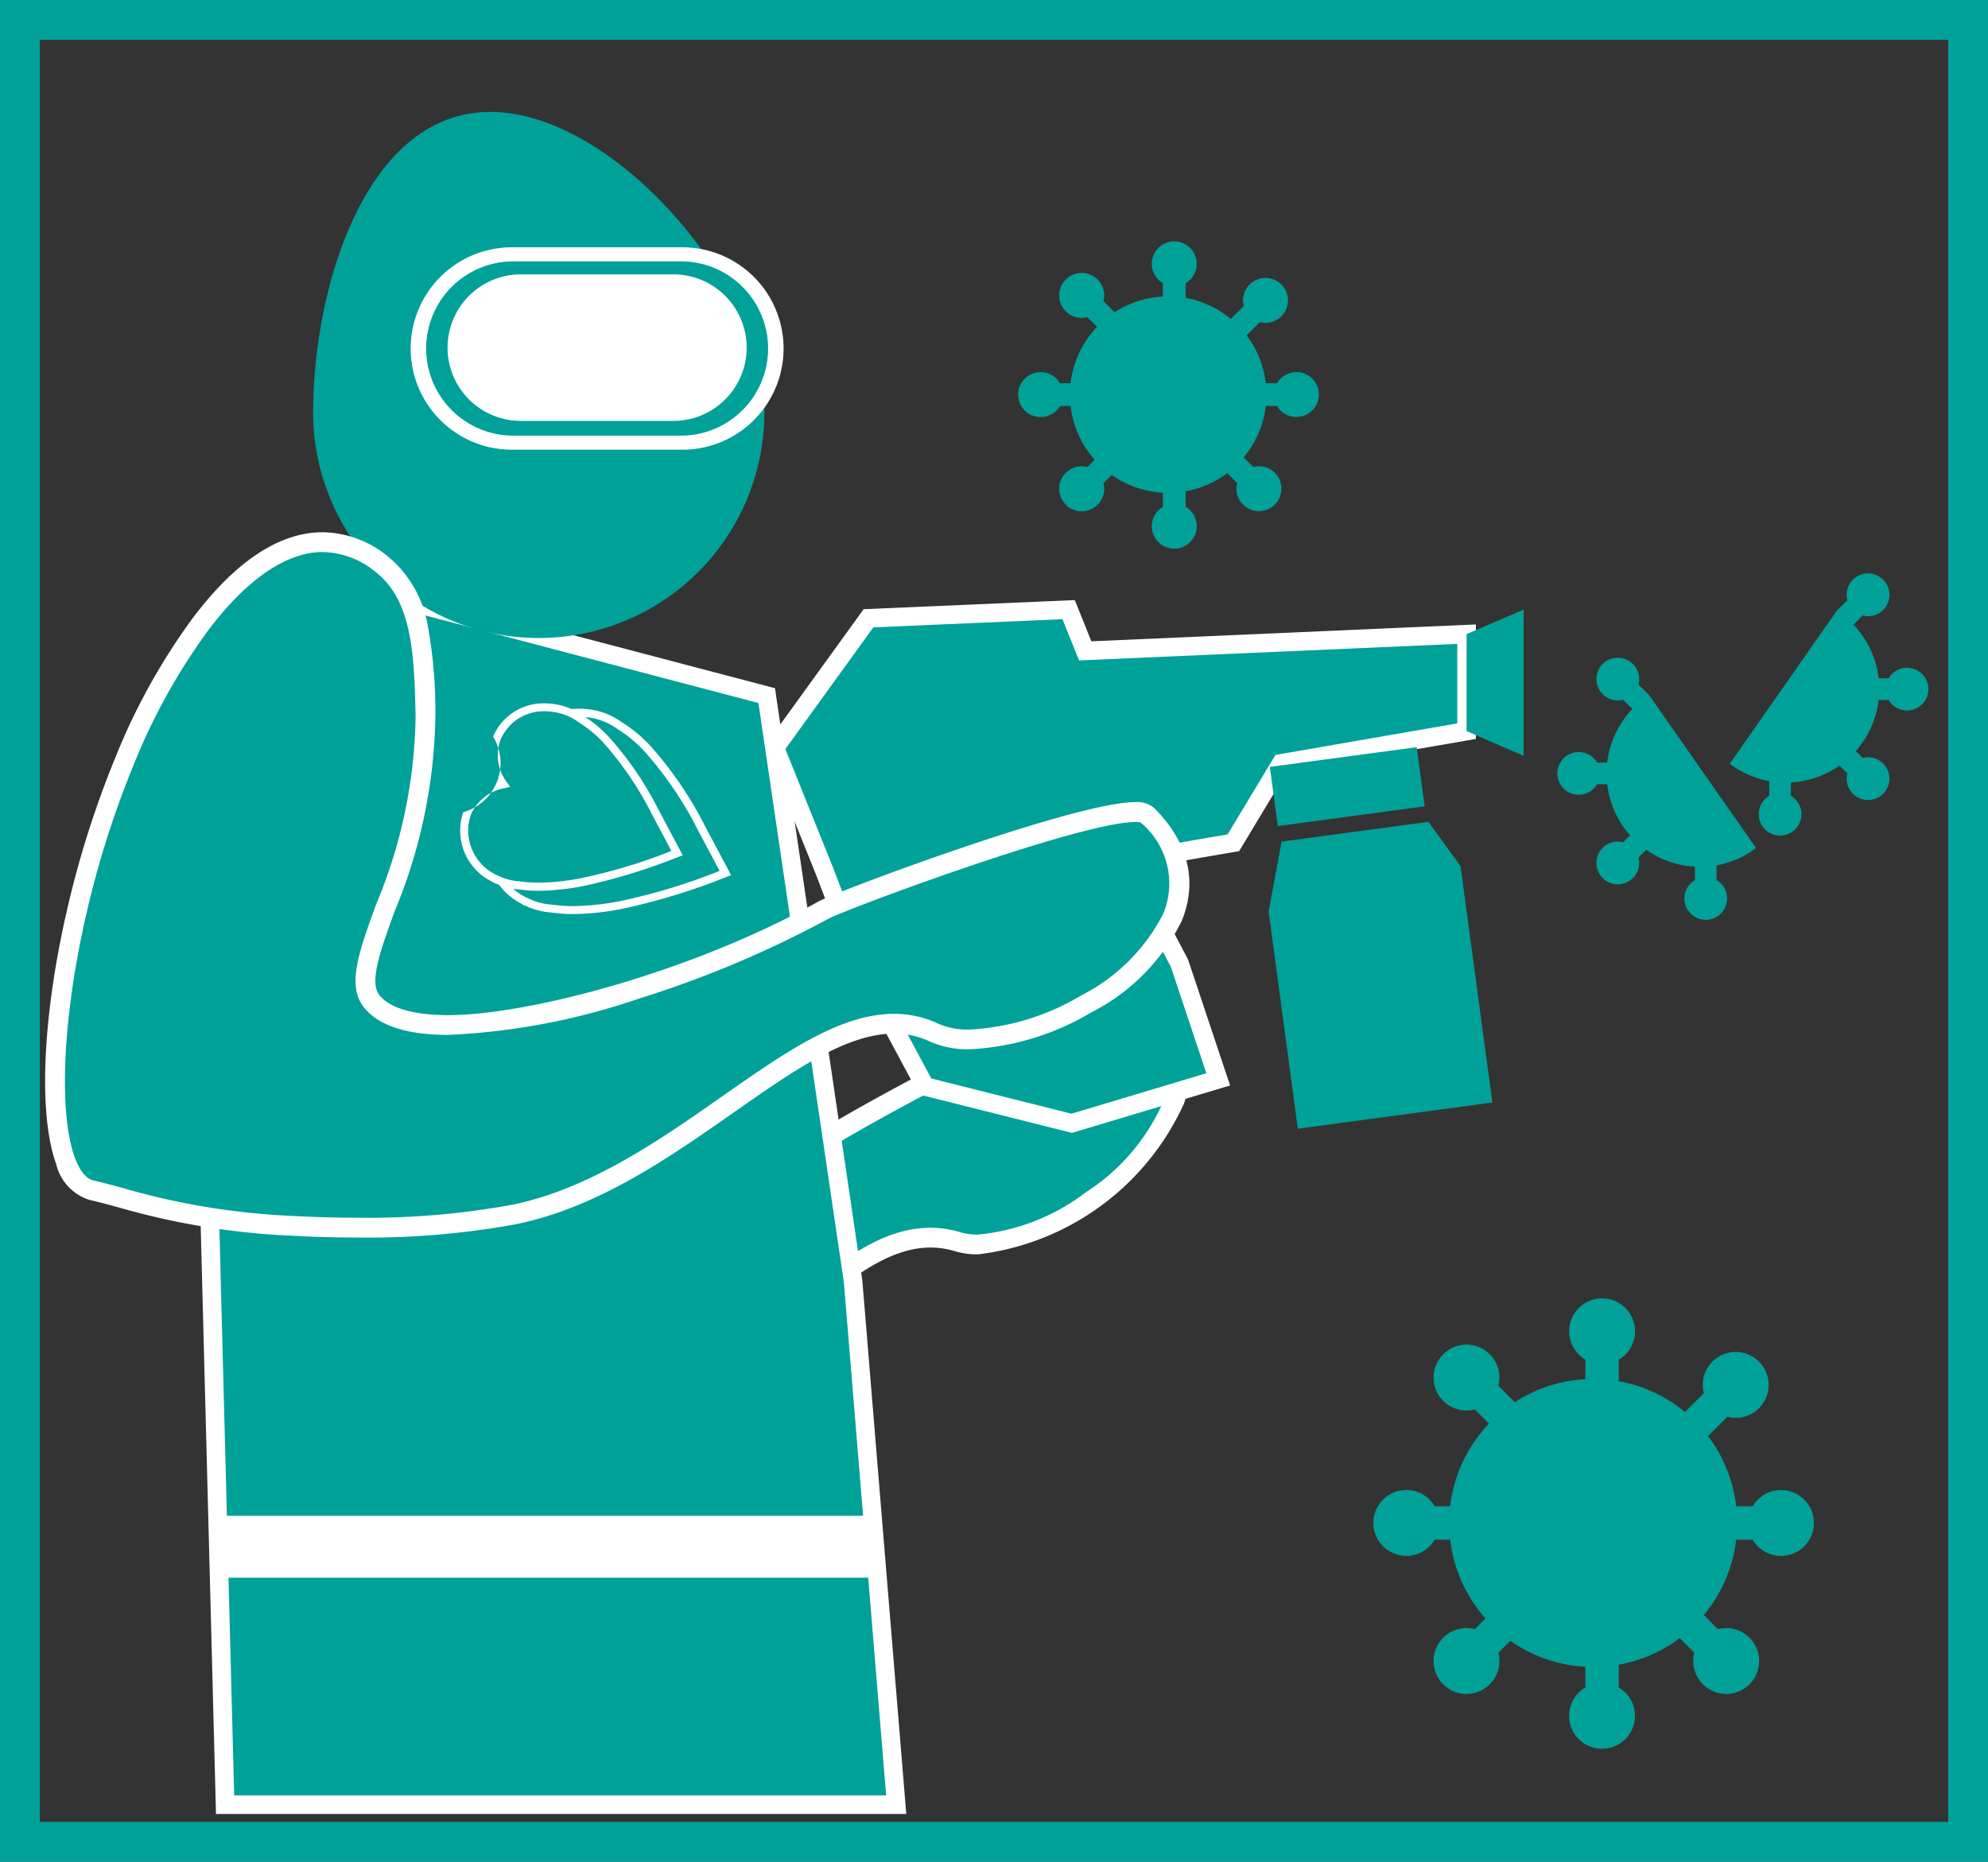 <svg xmlns="http://www.w3.org/2000/svg" width="99.845" height="93.52" viewBox="0 0 99.845 93.52"><rect x="0" y="0" width="99.845" height="93.52" fill="#333333" stroke="none"/><g transform="translate(-303.434 -2189.246)"><path d="M339.283,2247.8c2.872,2.919-.627,3.5,5.826-1.454.873-.67,14.215-7.982,15.4-7.1,6.931,5.134-4.62,13.706-8.982,12.377-5.984-1.822-11.022,9.029-19.57,12.1-2.244.8,9.929-4.571,5.081-4.129a42.652,42.652,0,0,1-10.266-.31Z" fill="#00a199"/><path d="M360.2,2238.672a.989.989,0,0,1,.608.171,5.69,5.69,0,0,1,2.153,2.8,4.861,4.861,0,0,1-.07,3.054,13.061,13.061,0,0,1-10.34,7.56,4.007,4.007,0,0,1-1.165-.16,4.172,4.172,0,0,0-1.216-.183c-2.58,0-5.118,2.392-8.057,5.162-1.163,1.1-2.365,2.229-3.657,3.294a4.6,4.6,0,0,1-.987.811l-2.209,1.816.453-.609a17.791,17.791,0,0,1-3.586,1.8,1.291,1.291,0,0,1-.438.112.5.5,0,0,1-.492-.384.531.531,0,0,1,.312-.606c.062-.037.147-.084.267-.148.215-.114.522-.271.878-.452,1.133-.578,2.842-1.449,3.993-2.177q.293-.219.6-.459l-.158.013c-1.419.13-2.711.193-3.95.193a37.029,37.029,0,0,1-4.85-.335c-.543-.066-1.056-.127-1.551-.167l-1.136-.091L339.3,2247.11l.337.342a6.269,6.269,0,0,1,1.311,1.839l.068-.067a36,36,0,0,1,3.79-3.271c.442-.339,3.67-2.156,7.053-3.875C356.307,2239.818,359.112,2238.672,360.2,2238.672Zm.053,1a.5.5,0,0,0-.053,0c-.419,0-2.028.322-7.886,3.3-3.436,1.746-6.529,3.494-6.9,3.777a35.118,35.118,0,0,0-3.7,3.188c-.417.414-.608.6-.908.6-.412,0-.562-.354-.67-.612a4.833,4.833,0,0,0-.883-1.419l-11.332,10.392.479.057a36.142,36.142,0,0,0,4.731.328c1.208,0,2.471-.062,3.86-.189.2-.019.386-.028.543-.028a1.733,1.733,0,0,1,.766.135c1.088-.927,2.122-1.9,3.126-2.847,3.093-2.915,5.764-5.433,8.739-5.433a5.168,5.168,0,0,1,1.506.226,3.018,3.018,0,0,0,.875.117,10.534,10.534,0,0,0,5.413-2.118,10.333,10.333,0,0,0,3.983-4.759A3.96,3.96,0,0,0,360.248,2239.668Z" fill="#fff"/><path d="M347.053,2220.3l10.052-.435.833,2.071,19.154-.84v4.873l-9.306,1.614-2.405,3.993-2.708.467-2.689.463,2.689,5.122,1.946,5.834-7.36,2.207-7.361-1.851-3.2-5.967-1.843-4.836-2.5-6.213Z" fill="#00a199"/><path d="M357.414,2219.39l.833,2.071,19.311-.847v5.751l-.386.067-9.1,1.578L365.67,2232l-4.977.858,2.409,4.589.012.036,2.1,6.29-7.943,2.382-.124-.031-7.561-1.9-3.314-6.174-.011-.028-1.841-4.832-2.594-6.448,4.983-6.894Zm.215,3.031-.833-2.071-9.5.411-4.418,6.112,2.406,5.982,1.832,4.808,3.091,5.759,7.037,1.769,6.777-2.032-1.782-5.343-2.969-5.656,5.819-1,2.405-3.992,9.129-1.584v-3.994Z" fill="#fff"/><path d="M317.1,2217.658l24.835,6.531,4.339,29.423,2.165,26.291h-33.7l-.84-32.3Z" fill="#00a199"/><path d="M316.7,2217.07l.524.138,25.133,6.609,4.387,29.757,2.207,26.795H314.282l-.853-32.786,0-.031Zm24.825,7.491-24.013-6.314-3.145,29.373.828,31.817h32.745l-2.123-25.771Z" fill="#fff"/><path d="M341.824,2209.962a11.332,11.332,0,1,1-22.664,0c0-6.259,2.64-15.094,8.9-15.094S341.824,2203.7,341.824,2209.962Z" fill="#00a199"/><path d="M314.332,2265.389h33.323l.141,3.111H314.307Z" fill="#fff"/><path d="M333.819,2225.29a2.954,2.954,0,0,0-3.9,1.454,2.625,2.625,0,0,1-1.654,4.185,2.93,2.93,0,0,0,1.675,3.649v0l.028.01c.052.023.1.048.154.069a3.4,3.4,0,0,0,1.006.228,10.9,10.9,0,0,0,3.9-.265,31.827,31.827,0,0,0,4.841-1.517c-.132-.266-.527-1-1.168-2.2a18.721,18.721,0,0,0-2.57-3.855,6.647,6.647,0,0,0-1.535-1.329A3.453,3.453,0,0,0,333.819,2225.29Z" fill="#00a199"/><path d="M332.575,2224.849h0a3.57,3.57,0,0,1,1.317.254,3.661,3.661,0,0,1,.809.448,6.858,6.858,0,0,1,1.574,1.363,18.832,18.832,0,0,1,2.6,3.894l.473.887c.361.677.6,1.125.7,1.32l.1.2-.214.076a32.017,32.017,0,0,1-4.865,1.524,13.173,13.173,0,0,1-2.827.347,7.871,7.871,0,0,1-1.139-.079,3.609,3.609,0,0,1-1.058-.241c-.039-.016-.075-.032-.109-.048l-.046-.021-.228-.082.011-.024a3.113,3.113,0,0,1-1.6-3.816,2.8,2.8,0,0,0,1.654-4.185A3,3,0,0,1,332.575,2224.849Zm7,8.144c-.124-.238-.323-.61-.588-1.107l-.474-.888a18.462,18.462,0,0,0-2.543-3.816,6.455,6.455,0,0,0-1.489-1.291l-.014-.01a3.26,3.26,0,0,0-.726-.4,3.168,3.168,0,0,0-1.169-.226,2.6,2.6,0,0,0-2.474,1.566,2.488,2.488,0,0,0,.335,2.37l.176.25-.3.063a2.488,2.488,0,0,0-1.865,1.5,2.734,2.734,0,0,0,1.572,3.392l.024.011.06.027c.029.013.057.027.087.039a3.216,3.216,0,0,0,.946.214l.015,0a7.466,7.466,0,0,0,1.087.075,12.778,12.778,0,0,0,2.74-.338A29.888,29.888,0,0,0,339.579,2232.992Z" fill="#fff"/><path d="M331.943,2225a2.685,2.685,0,0,0-3.55,1.322,2.385,2.385,0,0,1-1.5,3.8,2.664,2.664,0,0,0,1.522,3.318v0l.025.009c.047.021.092.044.141.063a3.069,3.069,0,0,0,.914.207,9.9,9.9,0,0,0,3.546-.241,28.819,28.819,0,0,0,4.4-1.379c-.121-.242-.48-.908-1.062-2a17.057,17.057,0,0,0-2.336-3.505,6.094,6.094,0,0,0-1.4-1.209A3.08,3.08,0,0,0,331.943,2225Z" fill="#00a199"/><path d="M330.812,2224.58h0a3.308,3.308,0,0,1,1.943.64,6.306,6.306,0,0,1,1.435,1.243,17.171,17.171,0,0,1,2.363,3.544l.478.9c.3.566.5.939.586,1.108l.1.2-.214.076a29.007,29.007,0,0,1-4.425,1.386,11.964,11.964,0,0,1-2.573.316,7.19,7.19,0,0,1-1.038-.072,3.277,3.277,0,0,1-.966-.22c-.039-.015-.074-.032-.108-.048l-.034-.016-.151-.053v-.019a2.855,2.855,0,0,1-1.508-3.518,2.564,2.564,0,0,0,1.5-3.8A2.739,2.739,0,0,1,330.812,2224.58Zm6.341,7.411c-.105-.2-.266-.5-.476-.9l-.479-.9a16.807,16.807,0,0,0-2.309-3.466,5.912,5.912,0,0,0-1.352-1.171l-.014-.01a2.9,2.9,0,0,0-1.711-.567,2.34,2.34,0,0,0-2.232,1.413,2.239,2.239,0,0,0,.3,2.137l.176.25-.3.063a2.272,2.272,0,0,0-1.682,1.353,2.468,2.468,0,0,0,1.419,3.061l.023.01.047.021c.029.014.057.027.084.038a2.886,2.886,0,0,0,.856.194h.015a6.786,6.786,0,0,0,.987.068,11.554,11.554,0,0,0,2.486-.307A27.215,27.215,0,0,0,337.154,2231.991Z" fill="#fff"/><path d="M313.535,2220.557c3.147-4.147,6.352-5.149,9.128-2.923,1.952,1.566,2.062,4.34,2.142,7.522.183,7.2-4.123,12.446-2.744,14.329,2.42,3.3,15.606-.546,22.708-4.514.961-.537,15.22-5.842,16.265-4.8,6.115,6.082-6.555,12.893-10.679,10.947-5.657-2.669-12.213,7.338-21.114,9.135a46.551,46.551,0,0,1-11.107.569,42.729,42.729,0,0,1-10.113-1.792C304.245,2248.161,306.457,2229.886,313.535,2220.557Z" fill="#00a199"/><path d="M319.644,2215.982a5.266,5.266,0,0,1,3.329,1.264,5.768,5.768,0,0,1,1.948,3.437,24.21,24.21,0,0,1,.38,4.461,26.473,26.473,0,0,1-2.048,9.885c-.683,1.882-1.273,3.507-.792,4.163.5.685,1.708,1.047,3.49,1.047,4.026,0,12.272-2.18,18.575-5.7.518-.289,3.927-1.587,7.168-2.688,3.1-1.054,7.141-2.311,8.766-2.312h0a1.3,1.3,0,0,1,.923.28c2.194,2.182,1.97,4.3,1.4,5.693a10.234,10.234,0,0,1-4.542,4.591,13.175,13.175,0,0,1-6.1,1.851,4.677,4.677,0,0,1-2-.386,4.138,4.138,0,0,0-1.8-.4c-2.4,0-5.036,1.847-8.093,3.987-3.188,2.231-6.8,4.76-10.907,5.588a41.089,41.089,0,0,1-7.963.668c-1.07,0-2.17-.03-3.269-.09a36.96,36.96,0,0,1-8.686-1.414c-.528-.144-1.027-.279-1.511-.39a2.494,2.494,0,0,1-1.658-1.8c-.886-2.443-.7-7.254.5-12.555a48.942,48.942,0,0,1,2.485-7.89,31.806,31.806,0,0,1,3.9-7.011C315.291,2217.42,317.48,2215.982,319.644,2215.982Zm6.307,25.25c-2.141,0-3.585-.489-4.292-1.453-.794-1.084-.184-2.764.66-5.09a25.271,25.271,0,0,0,1.988-9.52c-.074-2.927-.143-5.692-1.956-7.147a4.3,4.3,0,0,0-2.707-1.045c-1.811,0-3.787,1.342-5.714,3.881a30.811,30.811,0,0,0-3.777,6.792,47.927,47.927,0,0,0-2.433,7.727c-1.137,5.048-1.347,9.758-.534,12,.172.474.476,1.062.946,1.17.5.115,1.011.253,1.549.4a36.084,36.084,0,0,0,8.479,1.381c1.081.059,2.163.088,3.216.088a40.079,40.079,0,0,0,7.766-.648c3.9-.788,7.426-3.253,10.534-5.428,3.195-2.236,5.954-4.166,8.663-4.166a5.178,5.178,0,0,1,2.227.5,3.711,3.711,0,0,0,1.573.291,12.155,12.155,0,0,0,5.606-1.72,9.4,9.4,0,0,0,4.115-4.107,3.973,3.973,0,0,0-1.146-4.578,1.079,1.079,0,0,0-.254-.022h0c-1.162,0-4.162.8-8.446,2.259-3.486,1.185-6.627,2.4-7,2.615a53.508,53.508,0,0,1-9.543,4.015A34.118,34.118,0,0,1,325.952,2241.232Z" fill="#fff"/><rect width="17.879" height="9.461" rx="4.731" transform="translate(324.484 2202.022)" fill="#00a199"/><path d="M4.731-.353h8.418a5.084,5.084,0,1,1,0,10.167H4.731a5.084,5.084,0,1,1,0-10.167Zm8.418,9.461a4.377,4.377,0,1,0,0-8.755H4.731a4.377,4.377,0,0,0,0,8.755Z" transform="translate(324.484 2202.022)" fill="#fff"/><rect width="14.482" height="6.82" rx="3.41" transform="translate(326.182 2203.299)" fill="#fff"/><path d="M3.41-.27h7.662a3.68,3.68,0,1,1,0,7.36H3.41a3.68,3.68,0,1,1,0-7.36Zm7.662,6.82a3.14,3.14,0,1,0,0-6.28H3.41a3.14,3.14,0,1,0,0,6.28Z" transform="translate(326.182 2203.299)" fill="#fff"/><rect width="7.441" height="3" transform="translate(367.21 2227.77) rotate(-7.662)" fill="#00a199"/><path d="M367.8,2231.522l7.374-.992,1.613,2.223,1.6,11.877-9.771,1.314-1.467-10.907Z" fill="#00a199"/><path d="M377.092,2221.1l2.862-1.231v7.345l-2.862-1.242Z" fill="#00a199"/><path d="M386.257,2224.162l-.533-.533a1.073,1.073,0,1,0-.769.768l.463.463a4.673,4.673,0,0,0-1.264,2.693h-.505a1.073,1.073,0,1,0,0,1.087h.505a4.678,4.678,0,0,0,1.149,2.568l-.348.348a1.073,1.073,0,1,0,.769.769l.391-.391a4.662,4.662,0,0,0,2.445.846v.676a1.072,1.072,0,1,0,1.087,0v-.742a4.683,4.683,0,0,0,1.985-.867" fill="#00a199"/><path d="M395.683,2219.93l.533-.534a1.074,1.074,0,1,1,.769.768l-.462.463a4.68,4.68,0,0,1,1.263,2.693h.5a1.073,1.073,0,1,1,0,1.087h-.5a4.676,4.676,0,0,1-1.149,2.568l.348.348a1.073,1.073,0,1,1-.769.769l-.391-.391a4.669,4.669,0,0,1-2.445.847v.675a1.072,1.072,0,1,1-1.087,0v-.742a4.671,4.671,0,0,1-1.985-.867" fill="#00a199"/><path d="M368.545,2207.94a1.126,1.126,0,0,0-.972.557h-.565a4.91,4.91,0,0,0-.965-2.405l.663-.663a1.129,1.129,0,1,0-.808-.809l-.646.646a4.925,4.925,0,0,0-2.27-1.055v-.74a1.128,1.128,0,1,0-1.144,0v.67a4.905,4.905,0,0,0-2.422.789l-.562-.561a1.129,1.129,0,1,0-.808.808l.486.487a4.92,4.92,0,0,0-1.329,2.833h-.531a1.129,1.129,0,1,0,0,1.144h.531a4.914,4.914,0,0,0,1.209,2.7l-.366.366a1.13,1.13,0,1,0,.808.809l.412-.412a4.911,4.911,0,0,0,2.572.892v.711a1.129,1.129,0,1,0,1.144,0v-.782a4.92,4.92,0,0,0,2.089-.912l.5.5a1.128,1.128,0,1,0,.808-.809l-.483-.483a4.917,4.917,0,0,0,1.109-2.585h.565a1.128,1.128,0,1,0,.972-1.7Z" fill="#00a199"/><path d="M392.886,2264.095a1.652,1.652,0,0,0-1.424.816h-.828a7.193,7.193,0,0,0-1.414-3.524l.972-.972a1.654,1.654,0,1,0-1.185-1.185l-.946.946a7.2,7.2,0,0,0-3.325-1.546v-1.083a1.654,1.654,0,1,0-1.676,0v.98a7.2,7.2,0,0,0-3.55,1.157l-.822-.822a1.654,1.654,0,1,0-1.185,1.185l.713.713a7.2,7.2,0,0,0-1.948,4.151h-.778a1.654,1.654,0,1,0,0,1.675h.778a7.2,7.2,0,0,0,1.772,3.959l-.537.537a1.654,1.654,0,1,0,1.185,1.185l.6-.6a7.194,7.194,0,0,0,3.769,1.306v1.041a1.653,1.653,0,1,0,1.676,0v-1.145a7.194,7.194,0,0,0,3.06-1.336l.737.737a1.653,1.653,0,1,0,1.184-1.185l-.707-.708a7.2,7.2,0,0,0,1.624-3.788h.828a1.653,1.653,0,1,0,1.424-2.491Z" fill="#00a199"/><path d="M-1-1H98.845V92.52H-1ZM96.845,1H1V90.52H96.845Z" transform="translate(304.434 2190.246)" fill="#00a199"/></g></svg>